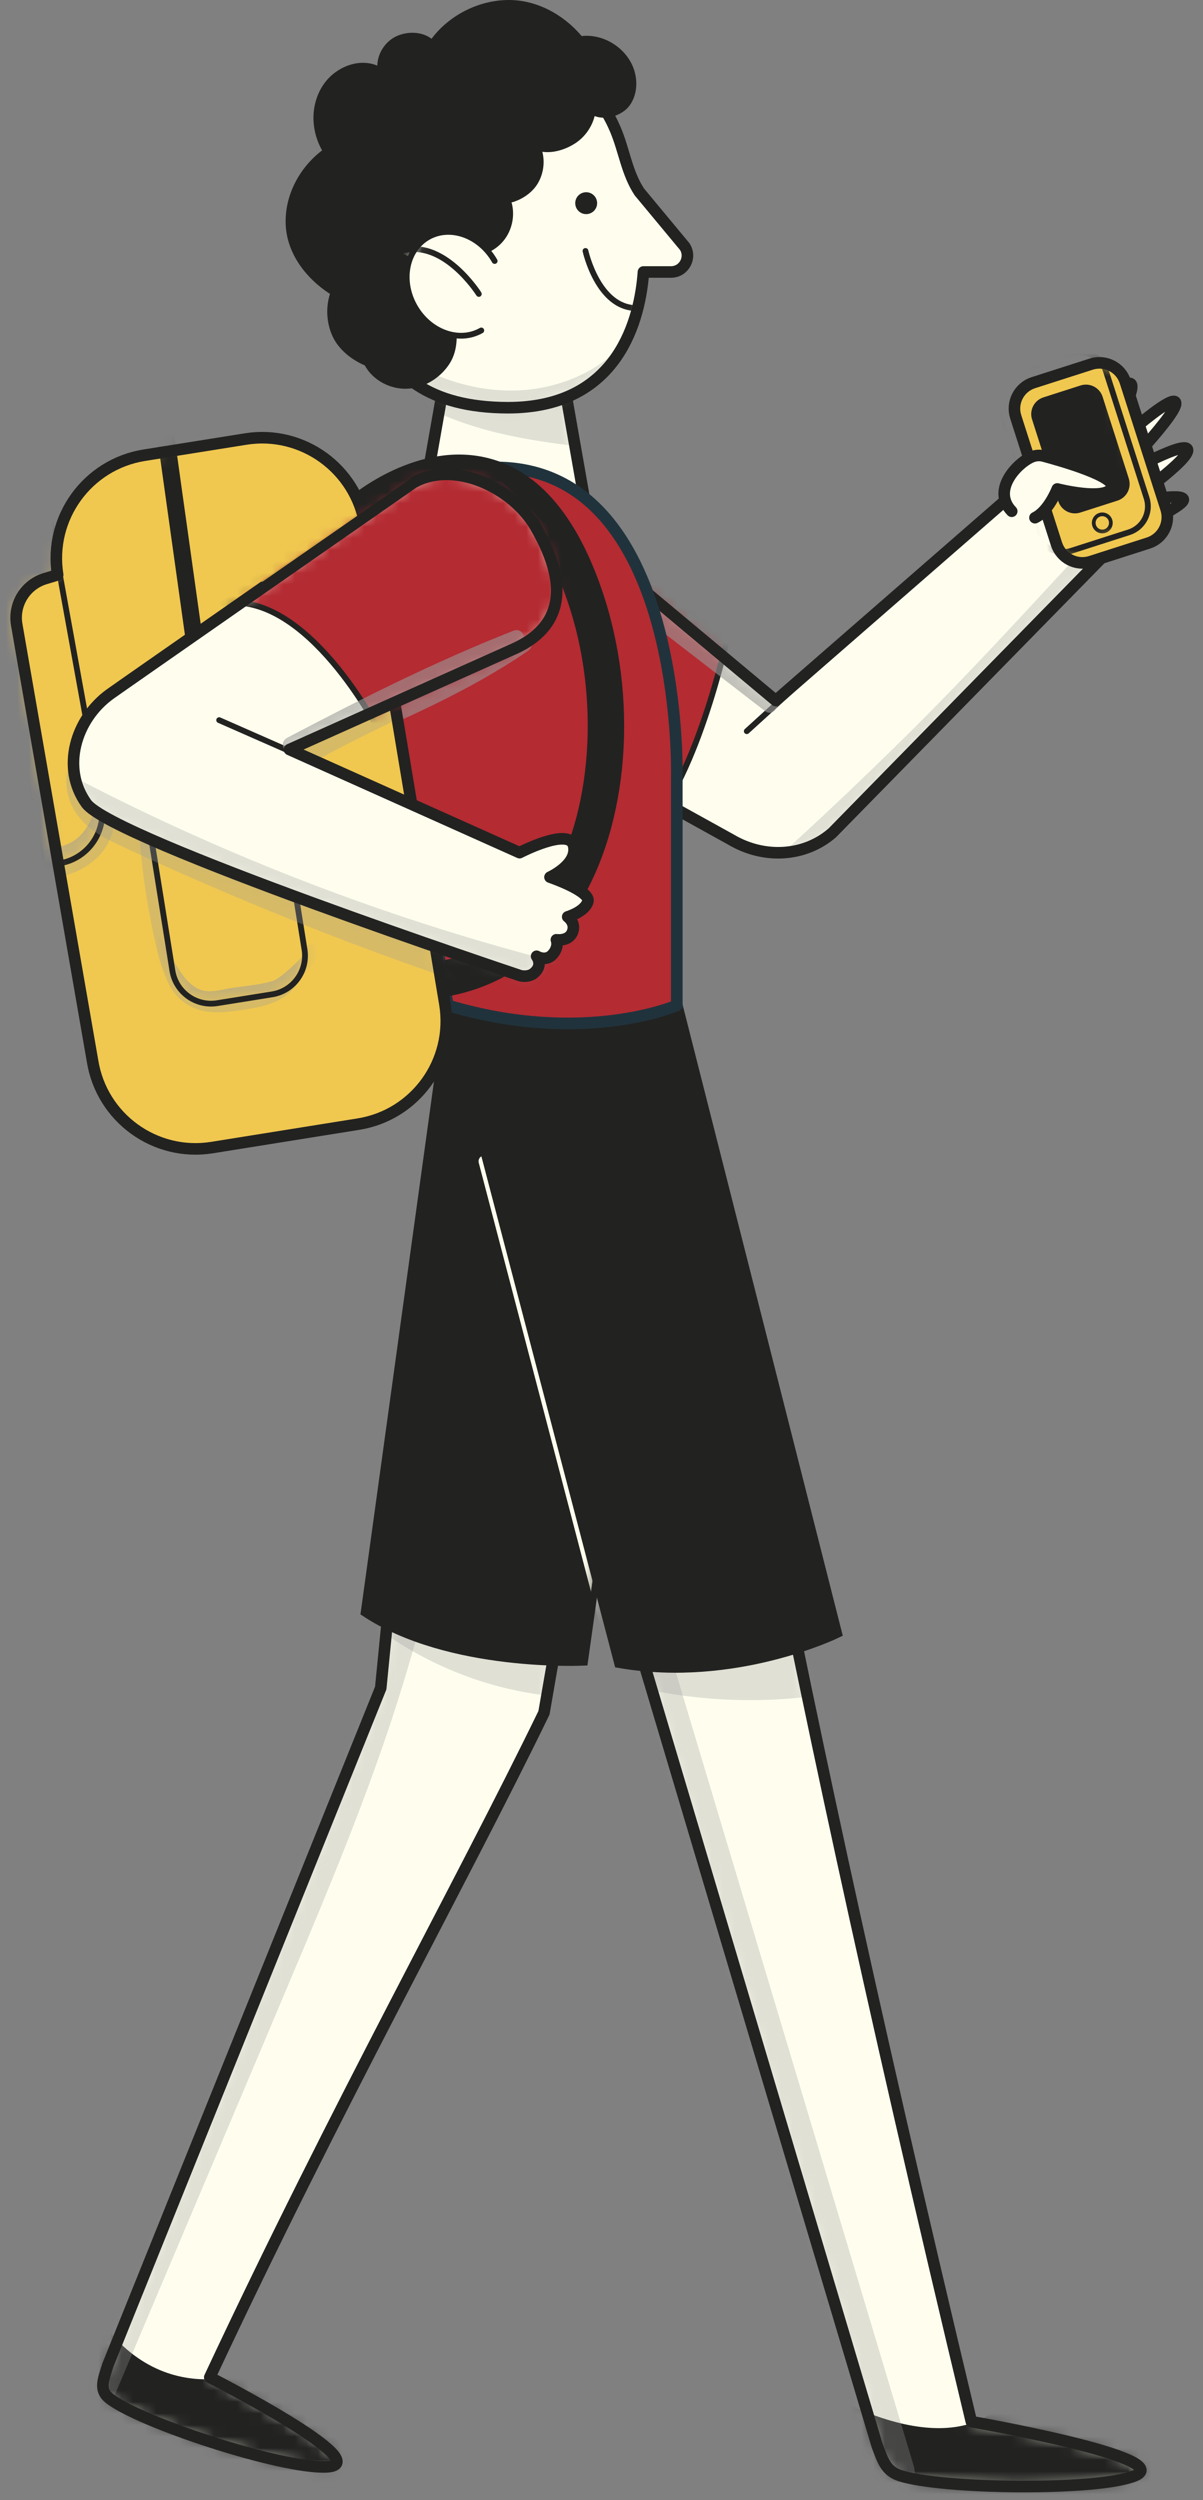 <?xml version="1.0" encoding="UTF-8"?> <svg xmlns="http://www.w3.org/2000/svg" width="104" height="216" viewBox="0 0 104 216" fill="none"><rect x="0" y="0" width="104" height="216" fill="#808080" stroke="none"/><path d="M34.636 46.218C38.303 40.741 42.297 40.178 45.53 42.538C45.532 42.539 67.065 60.524 67.065 60.524L89.162 41.281C90.133 40.561 91.02 39.742 91.813 38.83C93.683 36.678 97.243 32.72 97.759 33.158C98.463 33.757 94.424 40.223 94.424 40.223C94.424 40.223 101.001 34.083 101.598 34.725C102.195 35.367 96.209 41.496 96.209 41.496C96.209 41.496 102.3 38.015 102.652 38.819C103.003 39.623 97.453 43.512 97.453 43.512C97.453 43.512 101.999 42.548 102.291 43.115C102.537 43.59 99.011 45.229 97.869 45.745C97.633 45.852 97.416 45.994 97.224 46.169C97.224 46.169 71.975 71.936 71.953 71.954C69.589 74.014 66.071 74.249 63.176 72.525C63.064 72.458 35.88 57.43 35.879 57.43C32.542 55.196 32.403 49.554 34.636 46.218Z" fill="#FFFEEE"></path><mask id="mask0_59_3755" style="mask-type:luminance" maskUnits="userSpaceOnUse" x="33" y="33" width="70" height="41"><path d="M34.636 46.218C38.303 40.741 42.297 40.178 45.53 42.538C45.532 42.539 67.065 60.524 67.065 60.524L89.162 41.281C90.133 40.561 91.02 39.742 91.813 38.83C93.683 36.678 97.243 32.72 97.759 33.158C98.463 33.757 94.424 40.223 94.424 40.223C94.424 40.223 101.001 34.083 101.598 34.725C102.195 35.367 96.209 41.496 96.209 41.496C96.209 41.496 102.3 38.015 102.652 38.819C103.003 39.623 97.453 43.512 97.453 43.512C97.453 43.512 101.999 42.548 102.291 43.115C102.537 43.59 99.011 45.229 97.869 45.745C97.633 45.852 97.416 45.994 97.224 46.169C97.224 46.169 71.975 71.936 71.953 71.954C69.589 74.014 66.071 74.249 63.176 72.525C63.064 72.458 35.88 57.43 35.879 57.43C32.542 55.196 32.403 49.554 34.636 46.218Z" fill="white"></path></mask><g mask="url(#mask0_59_3755)"><path d="M56.451 71.015C60.647 66.078 63.115 54.106 63.115 54.106L42.257 37.074L30.903 55.834L56.451 71.015Z" fill="#B42B32" stroke="#222221" stroke-width="0.5" stroke-miterlimit="10" stroke-linecap="round" stroke-linejoin="round"></path></g><mask id="mask1_59_3755" style="mask-type:luminance" maskUnits="userSpaceOnUse" x="33" y="33" width="70" height="41"><path d="M34.636 46.218C38.303 40.741 42.297 40.178 45.53 42.538C45.532 42.539 67.065 60.524 67.065 60.524L89.162 41.281C90.133 40.561 91.02 39.742 91.813 38.83C93.683 36.678 97.243 32.72 97.759 33.158C98.463 33.757 94.424 40.223 94.424 40.223C94.424 40.223 101.001 34.083 101.598 34.725C102.195 35.367 96.209 41.496 96.209 41.496C96.209 41.496 102.3 38.015 102.652 38.819C103.003 39.623 97.453 43.512 97.453 43.512C97.453 43.512 101.999 42.548 102.291 43.115C102.537 43.59 99.011 45.229 97.869 45.745C97.633 45.852 97.416 45.994 97.224 46.169C97.224 46.169 71.975 71.936 71.953 71.954C69.589 74.014 66.071 74.249 63.176 72.525C63.064 72.458 35.88 57.43 35.879 57.43C32.542 55.196 32.403 49.554 34.636 46.218Z" fill="white"></path></mask><g mask="url(#mask1_59_3755)"><path d="M76.584 52.233L64.559 63.171" stroke="#222221" stroke-width="0.5" stroke-miterlimit="10" stroke-linecap="round" stroke-linejoin="round"></path></g><mask id="mask2_59_3755" style="mask-type:luminance" maskUnits="userSpaceOnUse" x="33" y="33" width="70" height="41"><path d="M34.636 46.218C38.303 40.741 42.297 40.178 45.53 42.538C45.532 42.539 67.065 60.524 67.065 60.524L89.162 41.281C90.133 40.561 91.02 39.742 91.813 38.83C93.683 36.678 97.243 32.72 97.759 33.158C98.463 33.757 94.424 40.223 94.424 40.223C94.424 40.223 101.001 34.083 101.598 34.725C102.195 35.367 96.209 41.496 96.209 41.496C96.209 41.496 102.3 38.015 102.652 38.819C103.003 39.623 97.453 43.512 97.453 43.512C97.453 43.512 101.999 42.548 102.291 43.115C102.537 43.59 99.011 45.229 97.869 45.745C97.633 45.852 97.416 45.994 97.224 46.169C97.224 46.169 71.975 71.936 71.953 71.954C69.589 74.014 66.071 74.249 63.176 72.525C63.064 72.458 35.88 57.43 35.879 57.43C32.542 55.196 32.403 49.554 34.636 46.218Z" fill="white"></path></mask><g mask="url(#mask2_59_3755)"><g opacity="0.3"><path d="M103.086 46.718C100.411 47.256 98.463 49.155 96.646 51.114C94.416 53.518 92.239 55.971 89.988 58.357C85.265 63.362 80.393 68.228 75.381 72.944C72.561 75.597 69.696 78.2 66.791 80.759C65.841 81.595 64.41 81.694 63.474 80.759C62.621 79.906 62.52 78.283 63.474 77.442C68.731 72.812 73.852 68.029 78.822 63.093C83.777 58.171 88.489 53.042 93.224 47.912C95.578 45.361 98.332 42.901 101.839 42.196C103.079 41.947 104.371 42.553 104.723 43.834C105.042 44.989 104.334 46.467 103.086 46.718Z" fill="#999999"></path></g></g><mask id="mask3_59_3755" style="mask-type:luminance" maskUnits="userSpaceOnUse" x="33" y="33" width="70" height="41"><path d="M34.636 46.218C38.303 40.741 42.297 40.178 45.53 42.538C45.532 42.539 67.065 60.524 67.065 60.524L89.162 41.281C90.133 40.561 91.02 39.742 91.813 38.83C93.683 36.678 97.243 32.72 97.759 33.158C98.463 33.757 94.424 40.223 94.424 40.223C94.424 40.223 101.001 34.083 101.598 34.725C102.195 35.367 96.209 41.496 96.209 41.496C96.209 41.496 102.3 38.015 102.652 38.819C103.003 39.623 97.453 43.512 97.453 43.512C97.453 43.512 101.999 42.548 102.291 43.115C102.537 43.59 99.011 45.229 97.869 45.745C97.633 45.852 97.416 45.994 97.224 46.169C97.224 46.169 71.975 71.936 71.953 71.954C69.589 74.014 66.071 74.249 63.176 72.525C63.064 72.458 35.88 57.43 35.879 57.43C32.542 55.196 32.403 49.554 34.636 46.218Z" fill="white"></path></mask><g mask="url(#mask3_59_3755)"><g opacity="0.6"><path d="M66.126 61.425C57.811 55.006 49.496 48.588 41.182 42.169C40.398 41.563 41.175 40.204 41.971 40.819C50.286 47.238 58.6 53.656 66.914 60.075C67.7 60.681 66.922 62.04 66.126 61.425Z" fill="#999999"></path></g></g><path d="M34.636 46.218C38.303 40.741 42.297 40.178 45.53 42.538C45.532 42.539 67.065 60.524 67.065 60.524L89.162 41.281C90.133 40.561 91.02 39.742 91.813 38.83C93.683 36.678 97.243 32.72 97.759 33.158C98.463 33.757 94.424 40.223 94.424 40.223C94.424 40.223 101.001 34.083 101.598 34.725C102.195 35.367 96.209 41.496 96.209 41.496C96.209 41.496 102.3 38.015 102.652 38.819C103.003 39.623 97.453 43.512 97.453 43.512C97.453 43.512 101.999 42.548 102.291 43.115C102.537 43.59 99.011 45.229 97.869 45.745C97.633 45.852 97.416 45.994 97.224 46.169C97.224 46.169 71.975 71.936 71.953 71.954C69.589 74.014 66.071 74.249 63.176 72.525C63.064 72.458 35.88 57.43 35.879 57.43C32.542 55.196 32.403 49.554 34.636 46.218Z" stroke="#222221" stroke-miterlimit="10" stroke-linecap="round" stroke-linejoin="round"></path><path d="M94.289 48.518L99.283 46.916C100.52 46.52 101.201 45.196 100.805 43.959L97.284 32.982C96.888 31.745 95.563 31.064 94.327 31.461L89.333 33.062C88.096 33.459 87.415 34.783 87.812 36.019L91.332 46.996C91.729 48.234 93.053 48.915 94.289 48.518Z" fill="#F0C850"></path><mask id="mask4_59_3755" style="mask-type:luminance" maskUnits="userSpaceOnUse" x="87" y="31" width="14" height="18"><path d="M94.289 48.518L99.283 46.916C100.52 46.52 101.201 45.196 100.805 43.959L97.284 32.982C96.888 31.745 95.563 31.064 94.327 31.461L89.333 33.062C88.096 33.459 87.415 34.783 87.812 36.019L91.332 46.996C91.729 48.234 93.053 48.915 94.289 48.518Z" fill="white"></path></mask><g mask="url(#mask4_59_3755)"><mask id="mask5_59_3755" style="mask-type:luminance" maskUnits="userSpaceOnUse" x="86" y="30" width="14" height="18"><path d="M92.609 47.588L97.603 45.986C98.839 45.59 99.52 44.266 99.124 43.029L95.603 32.052C95.207 30.816 93.883 30.135 92.646 30.531L87.652 32.133C86.415 32.529 85.735 33.853 86.131 35.09L89.652 46.067C90.048 47.304 91.372 47.984 92.609 47.588Z" fill="white"></path></mask><g mask="url(#mask5_59_3755)"><path d="M93.392 44.282L96.608 43.251C97.404 42.996 97.842 42.144 97.587 41.347L95.321 34.28C95.065 33.484 94.213 33.046 93.416 33.301L90.201 34.332C89.406 34.587 88.967 35.439 89.222 36.236L91.489 43.303C91.744 44.099 92.596 44.537 93.392 44.282Z" fill="#222221"></path></g><mask id="mask6_59_3755" style="mask-type:luminance" maskUnits="userSpaceOnUse" x="86" y="30" width="14" height="18"><path d="M92.609 47.588L97.603 45.986C98.839 45.59 99.52 44.266 99.124 43.029L95.603 32.052C95.207 30.816 93.883 30.135 92.646 30.531L87.652 32.133C86.415 32.529 85.735 33.853 86.131 35.09L89.652 46.067C90.048 47.304 91.372 47.984 92.609 47.588Z" fill="white"></path></mask><g mask="url(#mask6_59_3755)"><path d="M94.589 45.403C94.464 45.013 94.679 44.596 95.068 44.472C95.457 44.347 95.875 44.562 95.999 44.951C96.123 45.34 95.909 45.757 95.52 45.882C95.13 46.007 94.714 45.793 94.589 45.403Z" stroke="#222221" stroke-width="0.322" stroke-miterlimit="10"></path></g><path d="M92.609 47.588L97.603 45.986C98.839 45.59 99.52 44.266 99.124 43.029L95.603 32.052C95.207 30.816 93.883 30.135 92.646 30.531L87.652 32.133C86.415 32.529 85.735 33.853 86.131 35.09L89.652 46.067C90.048 47.304 91.372 47.984 92.609 47.588Z" stroke="#222221" stroke-width="0.5" stroke-miterlimit="10"></path></g><path d="M94.289 48.518L99.283 46.916C100.52 46.52 101.201 45.196 100.805 43.959L97.284 32.982C96.888 31.745 95.563 31.064 94.327 31.461L89.333 33.062C88.096 33.459 87.415 34.783 87.812 36.019L91.332 46.996C91.729 48.234 93.053 48.915 94.289 48.518Z" stroke="#222221" stroke-miterlimit="10"></path><path d="M87.465 44.17C85.66 42.296 88.042 39.922 89.232 39.459C89.555 39.334 89.904 39.317 90.239 39.406C91.822 39.831 96.625 41.207 96.114 42.156C95.503 43.291 91.402 42.244 91.402 42.244C91.402 42.244 90.651 44.17 89.473 44.728" fill="#FFFEEE"></path><path d="M87.465 44.17C85.66 42.296 88.042 39.922 89.232 39.459C89.555 39.334 89.904 39.317 90.239 39.406C91.822 39.831 96.625 41.207 96.114 42.156C95.503 43.291 91.402 42.244 91.402 42.244C91.402 42.244 90.651 44.17 89.473 44.728" stroke="#222221" stroke-miterlimit="10" stroke-linecap="round" stroke-linejoin="round"></path><path d="M9.321 204.343C9.336 204.294 21.06 175.229 32.915 145.837C35.866 115.84 38.718 86.846 38.718 86.846H58.497C56.064 98.923 52.601 115.624 47.028 147.973C39.717 163.017 29.217 181.722 18.133 205.388C18.133 205.388 32.864 212.908 28.222 213.125C24.3 213.309 11.946 209.24 9.416 207.175C8.531 206.453 8.96 205.514 9.321 204.343Z" fill="#FFFEEE"></path><mask id="mask7_59_3755" style="mask-type:luminance" maskUnits="userSpaceOnUse" x="8" y="86" width="51" height="128"><path d="M9.321 204.343C9.336 204.294 21.06 175.229 32.915 145.837C35.866 115.84 38.718 86.846 38.718 86.846H58.497C56.064 98.923 52.601 115.624 47.028 147.973C39.717 163.017 29.217 181.722 18.133 205.388C18.133 205.388 32.864 212.908 28.222 213.125C24.3 213.309 11.946 209.24 9.416 207.175C8.531 206.453 8.96 205.514 9.321 204.343Z" fill="white"></path></mask><g mask="url(#mask7_59_3755)"><path d="M23.093 204.34C23.093 204.34 14.401 209.067 8.303 199.918L5.101 209.829L24.008 219.587L32.395 214.251L23.093 204.34Z" fill="#222221"></path></g><mask id="mask8_59_3755" style="mask-type:luminance" maskUnits="userSpaceOnUse" x="8" y="86" width="51" height="128"><path d="M9.321 204.343C9.336 204.294 21.06 175.229 32.915 145.837C35.866 115.84 38.718 86.846 38.718 86.846H58.497C56.064 98.923 52.601 115.624 47.028 147.973C39.717 163.017 29.217 181.722 18.133 205.388C18.133 205.388 32.864 212.908 28.222 213.125C24.3 213.309 11.946 209.24 9.416 207.175C8.531 206.453 8.96 205.514 9.321 204.343Z" fill="white"></path></mask><g mask="url(#mask8_59_3755)"><g opacity="0.3"><path d="M37.298 136.258C34.835 147.353 30.62 157.936 26.226 168.383C21.659 179.24 17.048 190.078 12.458 200.925C9.836 207.119 7.215 213.313 4.594 219.507C4.1 220.674 2.378 220.929 1.385 220.348C0.177 219.642 0.048 218.311 0.544 217.14C5.131 206.3 9.718 195.461 14.306 184.62C18.741 174.14 23.404 163.721 27.343 153.041C29.517 147.147 31.412 141.148 32.775 135.011C33.049 133.775 34.482 133.05 35.659 133.374C36.934 133.724 37.573 135.018 37.298 136.258Z" fill="#999999"></path></g></g><mask id="mask9_59_3755" style="mask-type:luminance" maskUnits="userSpaceOnUse" x="8" y="86" width="51" height="128"><path d="M9.321 204.343C9.336 204.294 21.06 175.229 32.915 145.837C35.866 115.84 38.718 86.846 38.718 86.846H58.497C56.064 98.923 52.601 115.624 47.028 147.973C39.717 163.017 29.217 181.722 18.133 205.388C18.133 205.388 32.864 212.908 28.222 213.125C24.3 213.309 11.946 209.24 9.416 207.175C8.531 206.453 8.96 205.514 9.321 204.343Z" fill="white"></path></mask><g mask="url(#mask9_59_3755)"><g opacity="0.3"><path d="M50.361 146.68C40.074 146.578 30.236 140.999 24.842 132.244C23.255 129.666 27.31 127.308 28.892 129.877C33.438 137.257 41.808 141.905 50.361 141.99C53.378 142.02 53.386 146.71 50.361 146.68Z" fill="#999999"></path></g></g><path d="M9.321 204.343C9.336 204.294 21.06 175.229 32.915 145.837C35.866 115.84 38.718 86.846 38.718 86.846H58.497C56.064 98.923 52.601 115.624 47.028 147.973C39.717 163.017 29.217 181.722 18.133 205.388C18.133 205.388 32.864 212.908 28.222 213.125C24.3 213.309 11.946 209.24 9.416 207.175C8.531 206.453 8.96 205.514 9.321 204.343Z" stroke="#222221" stroke-miterlimit="10" stroke-linecap="round" stroke-linejoin="round"></path><path d="M38.719 86.846H58.497L50.529 143.61C50.529 143.61 38.803 144.22 31.474 139.335L38.719 86.846Z" fill="#222221"></path><mask id="mask10_59_3755" style="mask-type:luminance" maskUnits="userSpaceOnUse" x="31" y="86" width="28" height="58"><path d="M38.719 86.846H58.497L50.529 143.61C50.529 143.61 38.803 144.22 31.474 139.335L38.719 86.846Z" fill="white"></path></mask><g mask="url(#mask10_59_3755)"><path d="M53.173 143.479L41.872 100.33" stroke="#FFFEEE" stroke-miterlimit="10" stroke-linecap="round" stroke-linejoin="round"></path></g><path d="M38.719 86.846H58.497L50.529 143.61C50.529 143.61 38.803 144.22 31.474 139.335L38.719 86.846Z" stroke="#222221" stroke-width="0.581" stroke-miterlimit="10"></path><path d="M38.719 86.846C38.719 86.846 75.786 211.175 75.825 211.274C76.286 212.466 76.535 213.462 77.782 213.874C81.35 215.052 94.787 215.222 98.076 213.908C101.968 212.353 83.974 209.217 83.974 209.217C65.792 133.384 62.025 104.932 58.497 86.846H38.719V86.846Z" fill="#FFFEEE"></path><mask id="mask11_59_3755" style="mask-type:luminance" maskUnits="userSpaceOnUse" x="38" y="86" width="61" height="129"><path d="M38.719 86.846C38.719 86.846 75.786 211.175 75.825 211.274C76.286 212.466 76.535 213.462 77.782 213.874C81.35 215.052 94.787 215.222 98.076 213.908C101.968 212.353 83.974 209.217 83.974 209.217C65.792 133.384 62.025 104.932 58.497 86.846H38.719V86.846Z" fill="white"></path></mask><g mask="url(#mask11_59_3755)"><path d="M86.785 207.469C86.785 207.469 83.278 212.958 71.843 207.012L73.52 217.838L102.644 216.618V210.366L86.785 207.469Z" fill="#222221"></path></g><mask id="mask12_59_3755" style="mask-type:luminance" maskUnits="userSpaceOnUse" x="38" y="86" width="61" height="129"><path d="M38.719 86.846C38.719 86.846 75.786 211.175 75.825 211.274C76.286 212.466 76.535 213.462 77.782 213.874C81.35 215.052 94.787 215.222 98.076 213.908C101.968 212.353 83.974 209.217 83.974 209.217C65.792 133.384 62.025 104.932 58.497 86.846H38.719V86.846Z" fill="white"></path></mask><g mask="url(#mask12_59_3755)"><g opacity="0.3"><path d="M74.451 214.226C67.62 191.454 60.79 168.68 53.96 145.908C52.032 139.482 50.105 133.055 48.178 126.629C47.308 123.732 51.834 122.494 52.7 125.382C59.531 148.154 66.361 170.928 73.191 193.7C75.119 200.126 77.046 206.553 78.973 212.98C79.842 215.876 75.317 217.115 74.451 214.226Z" fill="#999999"></path></g></g><mask id="mask13_59_3755" style="mask-type:luminance" maskUnits="userSpaceOnUse" x="38" y="86" width="61" height="129"><path d="M38.719 86.846C38.719 86.846 75.786 211.175 75.825 211.274C76.286 212.466 76.535 213.462 77.782 213.874C81.35 215.052 94.787 215.222 98.076 213.908C101.968 212.353 83.974 209.217 83.974 209.217C65.792 133.384 62.025 104.932 58.497 86.846H38.719V86.846Z" fill="white"></path></mask><g mask="url(#mask13_59_3755)"><g opacity="0.3"><path d="M75.794 145.446C64.308 148.568 51.594 146.525 41.551 140.166C38.718 138.371 36.084 136.235 33.763 133.812C31.674 131.633 34.986 128.312 37.079 130.496C44.483 138.223 55.074 142.41 65.67 142.204C68.747 142.144 71.568 141.733 74.547 140.923C77.464 140.131 78.708 144.654 75.794 145.446Z" fill="#999999"></path></g></g><path d="M38.719 86.846C38.719 86.846 75.786 211.175 75.825 211.274C76.286 212.466 76.535 213.462 77.782 213.874C81.35 215.052 94.787 215.222 98.076 213.908C101.968 212.353 83.974 209.217 83.974 209.217C65.792 133.384 62.025 104.932 58.497 86.846H38.719V86.846Z" stroke="#222221" stroke-miterlimit="10" stroke-linecap="round" stroke-linejoin="round"></path><path d="M38.719 86.861H58.51L72.271 141.045C72.271 141.045 63.477 145.32 53.583 143.61L38.719 86.861Z" fill="#222221" stroke="#222221" stroke-width="1.004" stroke-miterlimit="10"></path><path d="M48.708 32.828H38.432L36.38 44.499H50.761L48.708 32.828Z" fill="#FFFEEE"></path><mask id="mask14_59_3755" style="mask-type:luminance" maskUnits="userSpaceOnUse" x="36" y="32" width="15" height="13"><path d="M48.708 32.828H38.432L36.38 44.499H50.761L48.708 32.828Z" fill="white"></path></mask><g mask="url(#mask14_59_3755)"><g opacity="0.3"><path d="M53.278 38.908C48.26 38.399 43.147 37.889 38.453 35.922C34.331 34.196 30.612 31.443 28.396 27.488C26.92 24.852 30.97 22.485 32.446 25.121C36.512 32.382 45.773 33.457 53.278 34.219C54.538 34.347 55.623 35.206 55.623 36.564C55.623 37.733 54.545 39.038 53.278 38.908Z" fill="#999999"></path></g></g><path d="M48.708 32.828H38.432L36.38 44.499H50.761L48.708 32.828Z" stroke="#222221" stroke-miterlimit="10" stroke-linecap="round" stroke-linejoin="round"></path><path d="M38.719 86.861L32.096 50.664C32.096 39.6 42.836 40.383 42.836 40.383C59.09 40.383 58.51 66.892 58.51 66.892V86.86C58.509 86.861 50.485 90.365 38.719 86.861Z" fill="#B42B32"></path><mask id="mask15_59_3755" style="mask-type:luminance" maskUnits="userSpaceOnUse" x="32" y="40" width="27" height="49"><path d="M38.719 86.861L32.096 50.664C32.096 39.6 42.836 40.383 42.836 40.383C59.09 40.383 58.51 66.892 58.51 66.892V86.86C58.509 86.861 50.485 90.365 38.719 86.861Z" fill="white"></path></mask><g mask="url(#mask15_59_3755)"><g opacity="0.6"><path d="M45.646 56.235C40.452 59.783 34.65 62.278 28.886 64.733C27.971 65.123 27.173 63.777 28.097 63.383C33.862 60.928 39.663 58.432 44.857 54.885C45.69 54.316 46.473 55.67 45.646 56.235Z" fill="#999999"></path></g></g><path d="M38.719 86.861L32.096 50.664C32.096 39.6 42.836 40.383 42.836 40.383C59.09 40.383 58.51 66.892 58.51 66.892V86.86C58.509 86.861 50.485 90.365 38.719 86.861Z" stroke="#20333C" stroke-width="1.004" stroke-miterlimit="10"></path><path d="M31.456 17.081C31.827 10.787 34.788 4.799 43.571 4.799C49.522 4.799 52.132 8.68 53.197 11.183C53.972 13.007 54.182 14.935 55.276 16.587L59.19 21.297C59.815 22.239 59.139 23.498 58.009 23.498H55.626C55.342 27.433 53.563 35.224 43.922 35.224C30.098 35.223 31.086 23.375 31.456 17.081Z" fill="#FFFEEE"></path><mask id="mask16_59_3755" style="mask-type:luminance" maskUnits="userSpaceOnUse" x="31" y="4" width="29" height="32"><path d="M31.456 17.081C31.827 10.787 34.788 4.799 43.571 4.799C49.522 4.799 52.132 8.68 53.197 11.183C53.972 13.007 54.182 14.935 55.276 16.587L59.19 21.297C59.815 22.239 59.139 23.498 58.009 23.498H55.626C55.342 27.433 53.563 35.224 43.922 35.224C30.098 35.223 31.086 23.375 31.456 17.081Z" fill="white"></path></mask><g mask="url(#mask16_59_3755)"><path d="M51.622 17.553C51.622 17.03 51.198 16.607 50.675 16.607C50.152 16.607 49.729 17.03 49.729 17.553C49.729 18.076 50.152 18.5 50.675 18.5C51.198 18.499 51.622 18.075 51.622 17.553Z" fill="#222221"></path></g><mask id="mask17_59_3755" style="mask-type:luminance" maskUnits="userSpaceOnUse" x="31" y="4" width="29" height="32"><path d="M31.456 17.081C31.827 10.787 34.788 4.799 43.571 4.799C49.522 4.799 52.132 8.68 53.197 11.183C53.972 13.007 54.182 14.935 55.276 16.587L59.19 21.297C59.815 22.239 59.139 23.498 58.009 23.498H55.626C55.342 27.433 53.563 35.224 43.922 35.224C30.098 35.223 31.086 23.375 31.456 17.081Z" fill="white"></path></mask><g mask="url(#mask17_59_3755)"><path d="M50.615 21.68C50.615 21.68 51.694 26.617 55.031 26.617" stroke="#222221" stroke-width="0.5" stroke-miterlimit="10" stroke-linecap="round" stroke-linejoin="round"></path></g><mask id="mask18_59_3755" style="mask-type:luminance" maskUnits="userSpaceOnUse" x="31" y="4" width="29" height="32"><path d="M31.456 17.081C31.827 10.787 34.788 4.799 43.571 4.799C49.522 4.799 52.132 8.68 53.197 11.183C53.972 13.007 54.182 14.935 55.276 16.587L59.19 21.297C59.815 22.239 59.139 23.498 58.009 23.498H55.626C55.342 27.433 53.563 35.224 43.922 35.224C30.098 35.223 31.086 23.375 31.456 17.081Z" fill="white"></path></mask><g mask="url(#mask18_59_3755)"><g opacity="0.3"><path d="M58.217 31.649C54.982 35.876 50.076 38.228 44.77 38.422C39.262 38.623 33.845 36.355 29.523 33.065C28.517 32.299 27.987 31.044 28.682 29.856C29.261 28.866 30.877 28.242 31.891 29.015C35.435 31.713 39.643 33.743 44.178 33.742C47.824 33.742 51.867 32.287 54.168 29.281C54.936 28.277 56.187 27.745 57.376 28.44C58.364 29.019 58.991 30.637 58.217 31.649Z" fill="#999999"></path></g></g><path d="M31.456 17.081C31.827 10.787 34.788 4.799 43.571 4.799C49.522 4.799 52.132 8.68 53.197 11.183C53.972 13.007 54.182 14.935 55.276 16.587L59.19 21.297C59.815 22.239 59.139 23.498 58.009 23.498H55.626C55.342 27.433 53.563 35.224 43.922 35.224C30.098 35.223 31.086 23.375 31.456 17.081Z" stroke="#222221" stroke-miterlimit="10" stroke-linecap="round" stroke-linejoin="round"></path><path d="M28.526 25.393C28.147 26.587 28.229 27.919 28.751 29.057C29.272 30.195 30.387 31.078 31.537 31.571C32.24 32.862 33.739 33.645 35.207 33.583C36.676 33.521 38.064 32.66 38.862 31.425C39.659 30.19 39.571 28.599 39.245 27.166C40.219 26.853 41.003 26.005 41.239 25.009C41.475 24.014 41.118 22.854 40.388 22.136C41.562 22.232 42.77 21.723 43.52 20.815C44.271 19.907 44.543 18.625 44.226 17.49C45.133 17.248 46.026 16.641 46.502 15.831C46.977 15.021 47.118 14.022 46.886 13.113C47.849 13.259 48.951 12.898 49.761 12.36C50.572 11.82 51.171 10.972 51.408 10.028C52.401 10.417 53.808 9.973 54.434 9.11C55.061 8.247 55.149 7.067 54.823 6.052C54.227 4.194 52.225 2.898 50.287 3.115C48.661 1.199 46.29 -0.07 43.778 0.003C41.268 0.076 38.817 1.343 37.306 3.349C36.471 2.708 35.188 2.689 34.24 3.145C33.291 3.602 32.639 4.617 32.618 5.67C31.27 5.099 29.673 5.577 28.597 6.57C27.52 7.563 27.01 9.088 27.11 10.549C27.169 11.405 27.423 12.246 27.845 12.993C25.862 14.506 24.6 16.9 24.698 19.392C24.797 21.882 26.431 24.04 28.526 25.393Z" fill="#222221"></path><path d="M42.763 22.549C41.494 20.324 38.918 19.402 37.01 20.49C35.102 21.578 34.584 24.265 35.854 26.49C37.123 28.715 39.699 29.638 41.607 28.55" fill="#FFFEEE"></path><mask id="mask19_59_3755" style="mask-type:luminance" maskUnits="userSpaceOnUse" x="35" y="20" width="8" height="10"><path d="M42.763 22.549C41.494 20.324 38.918 19.402 37.01 20.49C35.102 21.578 34.584 24.265 35.854 26.49C37.123 28.715 39.699 29.638 41.607 28.55" fill="white"></path></mask><g mask="url(#mask19_59_3755)"><path d="M41.397 25.396C41.397 25.396 38.271 20.441 34.535 21.737L41.397 25.396Z" fill="#FFFEEE"></path><path d="M41.397 25.396C41.397 25.396 38.271 20.441 34.535 21.737" stroke="#222221" stroke-width="0.5" stroke-miterlimit="10" stroke-linecap="round" stroke-linejoin="round"></path></g><path d="M42.763 22.549C41.494 20.324 38.918 19.402 37.01 20.49C35.102 21.578 34.584 24.265 35.854 26.49C37.123 28.715 39.699 29.638 41.607 28.55" stroke="#222221" stroke-width="0.5" stroke-miterlimit="10" stroke-linecap="round" stroke-linejoin="round"></path><path d="M37.358 86.27C42.613 85.727 46.948 82.997 49.893 78.377C54.397 71.314 55.245 60.265 52.005 50.881C49.818 44.549 46.577 40.761 42.373 39.623C36.168 37.942 30.42 42.798 30.178 43.005L32.212 45.38C32.26 45.34 36.975 41.391 41.57 42.645C44.708 43.502 47.224 46.617 49.049 51.901C51.948 60.297 51.212 70.494 47.258 76.696C44.809 80.537 41.37 82.712 37.036 83.161L37.358 86.27Z" fill="#222221"></path><path d="M18.334 99.144L30.988 97.118C35.907 96.33 39.256 91.704 38.468 86.785L31.567 45.411C30.779 40.492 26.153 37.143 21.234 37.931L12.464 39.33C7.545 40.118 4.196 44.744 4.984 49.663L3.9 49.991C2.193 50.509 1.14 52.217 1.446 53.974L8 91.664C8.789 96.583 13.415 99.932 18.334 99.144Z" fill="#F0C850"></path><mask id="mask20_59_3755" style="mask-type:luminance" maskUnits="userSpaceOnUse" x="1" y="37" width="38" height="63"><path d="M18.334 99.144L30.988 97.118C35.907 96.33 39.256 91.704 38.468 86.785L31.567 45.411C30.779 40.492 26.153 37.143 21.234 37.931L12.464 39.33C7.545 40.118 4.196 44.744 4.984 49.663L3.9 49.991C2.193 50.509 1.14 52.217 1.446 53.974L8 91.664C8.789 96.583 13.415 99.932 18.334 99.144Z" fill="white"></path></mask><g mask="url(#mask20_59_3755)"><g opacity="0.3"><path d="M7.888 66.609C8.513 67.064 9.067 67.574 9.404 68.286C9.735 68.984 9.923 69.679 9.93 70.462C9.94 71.868 9.32 73.301 8.258 74.229C7.098 75.245 5.748 75.738 4.232 75.908C2.816 76.068 1.376 75.775 -0.01 75.506C-0.562 75.399 -1.137 74.898 -1.412 74.428C-1.706 73.925 -1.831 73.184 -1.648 72.621C-1.232 71.335 -0.056 70.732 1.237 70.983C1.743 71.081 2.25 71.177 2.76 71.249C2.552 71.221 2.344 71.193 2.136 71.165C2.849 71.259 3.565 71.299 4.281 71.212C4.073 71.24 3.865 71.268 3.657 71.296C4.093 71.234 4.513 71.124 4.92 70.958C4.733 71.037 4.546 71.116 4.359 71.195C4.666 71.061 4.953 70.9 5.224 70.702C5.066 70.823 4.907 70.946 4.749 71.068C4.985 70.885 5.194 70.68 5.379 70.446C5.257 70.604 5.134 70.763 5.012 70.92C5.14 70.746 5.249 70.567 5.339 70.37C5.26 70.557 5.181 70.744 5.103 70.931C5.203 70.689 5.268 70.442 5.304 70.183C5.275 70.39 5.248 70.598 5.22 70.806C5.243 70.576 5.243 70.35 5.214 70.119C5.243 70.327 5.271 70.535 5.298 70.743C5.264 70.518 5.205 70.304 5.118 70.093C5.196 70.28 5.275 70.467 5.354 70.654C5.284 70.501 5.201 70.36 5.102 70.224C5.224 70.382 5.347 70.54 5.468 70.698C5.362 70.566 5.247 70.45 5.114 70.344C5.272 70.466 5.431 70.588 5.589 70.71C5.566 70.694 5.543 70.677 5.52 70.66C5.012 70.29 4.615 69.886 4.442 69.259C4.287 68.697 4.357 67.95 4.678 67.451C5.001 66.95 5.482 66.51 6.08 66.373C6.66 66.24 7.386 66.244 7.888 66.609Z" fill="#999999"></path></g></g><mask id="mask21_59_3755" style="mask-type:luminance" maskUnits="userSpaceOnUse" x="1" y="37" width="38" height="63"><path d="M18.334 99.144L30.988 97.118C35.907 96.33 39.256 91.704 38.468 86.785L31.567 45.411C30.779 40.492 26.153 37.143 21.234 37.931L12.464 39.33C7.545 40.118 4.196 44.744 4.984 49.663L3.9 49.991C2.193 50.509 1.14 52.217 1.446 53.974L8 91.664C8.789 96.583 13.415 99.932 18.334 99.144Z" fill="white"></path></mask><g mask="url(#mask21_59_3755)"><path d="M17.671 56.199L16.203 56.395L13.258 35.374L14.726 35.179L17.671 56.199Z" fill="#222221"></path></g><mask id="mask22_59_3755" style="mask-type:luminance" maskUnits="userSpaceOnUse" x="1" y="37" width="38" height="63"><path d="M18.334 99.144L30.988 97.118C35.907 96.33 39.256 91.704 38.468 86.785L31.567 45.411C30.779 40.492 26.153 37.143 21.234 37.931L12.464 39.33C7.545 40.118 4.196 44.744 4.984 49.663L3.9 49.991C2.193 50.509 1.14 52.217 1.446 53.974L8 91.664C8.789 96.583 13.415 99.932 18.334 99.144Z" fill="white"></path></mask><g mask="url(#mask22_59_3755)"><path d="M4.347 45.095L8.757 69.406C9.202 71.695 7.786 73.934 5.527 74.511L3.75 74.964L-1.927 46.577L4.347 45.095Z" fill="#F0C850"></path><mask id="mask23_59_3755" style="mask-type:luminance" maskUnits="userSpaceOnUse" x="-2" y="45" width="11" height="30"><path d="M4.347 45.095L8.757 69.406C9.202 71.695 7.786 73.934 5.527 74.511L3.75 74.964L-1.927 46.577L4.347 45.095Z" fill="white"></path></mask><g mask="url(#mask23_59_3755)"><g opacity="0.5"><path d="M9.677 69.441C9.167 70.849 8.594 72.37 7.392 73.341C6.74 73.867 5.971 74.161 5.169 74.375C4.249 74.622 3.321 74.841 2.397 75.073C1.665 75.257 1.353 74.127 2.085 73.943C2.915 73.735 3.744 73.53 4.573 73.319C5.266 73.142 5.984 72.952 6.564 72.511C7.624 71.704 8.11 70.335 8.547 69.129C8.655 68.831 8.945 68.631 9.268 68.719C9.555 68.798 9.786 69.141 9.677 69.441Z" fill="#999999"></path></g></g><path d="M4.347 45.095L8.757 69.406C9.202 71.695 7.786 73.934 5.527 74.511L3.75 74.964L-1.927 46.577L4.347 45.095Z" stroke="#222221" stroke-width="0.5" stroke-miterlimit="10" stroke-linecap="round" stroke-linejoin="round"></path></g><mask id="mask24_59_3755" style="mask-type:luminance" maskUnits="userSpaceOnUse" x="1" y="37" width="38" height="63"><path d="M18.334 99.144L30.988 97.118C35.907 96.33 39.256 91.704 38.468 86.785L31.567 45.411C30.779 40.492 26.153 37.143 21.234 37.931L12.464 39.33C7.545 40.118 4.196 44.744 4.984 49.663L3.9 49.991C2.193 50.509 1.14 52.217 1.446 53.974L8 91.664C8.789 96.583 13.415 99.932 18.334 99.144Z" fill="white"></path></mask><g mask="url(#mask24_59_3755)"><g opacity="0.3"><path d="M42.768 58.545C35.114 61.516 27.751 65.205 20.752 69.495C18.172 71.076 15.812 67.021 18.385 65.445C25.736 60.94 33.485 57.141 41.522 54.022C42.703 53.564 44.095 54.527 44.406 55.66C44.77 56.986 43.953 58.084 42.768 58.545Z" fill="#999999"></path></g></g><mask id="mask25_59_3755" style="mask-type:luminance" maskUnits="userSpaceOnUse" x="1" y="37" width="38" height="63"><path d="M18.334 99.144L30.988 97.118C35.907 96.33 39.256 91.704 38.468 86.785L31.567 45.411C30.779 40.492 26.153 37.143 21.234 37.931L12.464 39.33C7.545 40.118 4.196 44.744 4.984 49.663L3.9 49.991C2.193 50.509 1.14 52.217 1.446 53.974L8 91.664C8.789 96.583 13.415 99.932 18.334 99.144Z" fill="white"></path></mask><g mask="url(#mask25_59_3755)"><g opacity="0.3"><path d="M26.212 82.638C26.55 84.472 25.24 85.967 23.625 86.622C22.763 86.972 21.837 87.114 20.922 87.253C20.042 87.386 19.146 87.507 18.255 87.436C16.409 87.287 15.091 86.275 14.387 84.574C13.605 82.685 13.223 80.562 12.854 78.561C12.413 76.169 12.134 73.749 12.014 71.321C11.976 70.566 13.149 70.569 13.186 71.321C13.37 75.023 13.937 78.696 14.89 82.279C15.265 83.69 15.676 85.439 17.192 86.029C18.571 86.566 20.251 86.212 21.655 85.951C23.084 85.684 25.433 84.859 25.081 82.95C24.945 82.213 26.074 81.896 26.212 82.638Z" fill="#999999"></path></g></g><mask id="mask26_59_3755" style="mask-type:luminance" maskUnits="userSpaceOnUse" x="1" y="37" width="38" height="63"><path d="M18.334 99.144L30.988 97.118C35.907 96.33 39.256 91.704 38.468 86.785L31.567 45.411C30.779 40.492 26.153 37.143 21.234 37.931L12.464 39.33C7.545 40.118 4.196 44.744 4.984 49.663L3.9 49.991C2.193 50.509 1.14 52.217 1.446 53.974L8 91.664C8.789 96.583 13.415 99.932 18.334 99.144Z" fill="white"></path></mask><g mask="url(#mask26_59_3755)"><path d="M18.778 86.668L23.521 85.908C25.365 85.613 26.62 83.879 26.325 82.035L23.561 64.775C23.266 62.931 21.532 61.675 19.688 61.971L14.945 62.731C13.101 63.026 11.845 64.76 12.141 66.604L14.905 83.864C15.2 85.707 16.934 86.963 18.778 86.668Z" fill="#F0C850"></path><mask id="mask27_59_3755" style="mask-type:luminance" maskUnits="userSpaceOnUse" x="12" y="61" width="15" height="26"><path d="M18.778 86.668L23.521 85.908C25.365 85.613 26.62 83.879 26.325 82.035L23.561 64.775C23.266 62.931 21.532 61.675 19.688 61.971L14.945 62.731C13.101 63.026 11.845 64.76 12.141 66.604L14.905 83.864C15.2 85.707 16.934 86.963 18.778 86.668Z" fill="white"></path></mask><g mask="url(#mask27_59_3755)"><path d="M21.885 64.484L21.048 68.084L15.355 68.837L13.179 65.321" fill="#F0C850"></path><path d="M21.885 64.484L21.048 68.084L15.355 68.837L13.179 65.321" stroke="#222221" stroke-width="0.5" stroke-miterlimit="10" stroke-linecap="round" stroke-linejoin="round"></path></g><mask id="mask28_59_3755" style="mask-type:luminance" maskUnits="userSpaceOnUse" x="12" y="61" width="15" height="26"><path d="M18.778 86.668L23.521 85.908C25.365 85.613 26.62 83.879 26.325 82.035L23.561 64.775C23.266 62.931 21.532 61.675 19.688 61.971L14.945 62.731C13.101 63.026 11.845 64.76 12.141 66.604L14.905 83.864C15.2 85.707 16.934 86.963 18.778 86.668Z" fill="white"></path></mask><g mask="url(#mask28_59_3755)"><g opacity="0.5"><path d="M27.655 82.072C27.689 82.469 27.423 82.85 27.196 83.148C26.868 83.579 26.488 83.967 26.091 84.335C25.331 85.038 24.549 85.718 23.529 85.978C22.654 86.203 21.75 86.287 20.857 86.409C19.967 86.529 19.081 86.793 18.18 86.805C16.395 86.83 15.317 85.575 14.41 84.203C13.259 82.459 12.239 80.631 11.345 78.742C11.024 78.063 12.034 77.468 12.357 78.15C13.047 79.607 13.81 81.028 14.653 82.402C15.324 83.495 16.128 85.191 17.478 85.557C18.261 85.769 19.072 85.518 19.844 85.385C20.623 85.251 21.412 85.18 22.192 85.055C22.564 84.996 22.936 84.924 23.301 84.826C23.413 84.797 23.523 84.764 23.634 84.729C23.801 84.678 23.696 84.713 23.657 84.73C23.718 84.703 23.776 84.669 23.834 84.635C24.168 84.44 24.472 84.192 24.766 83.945C25.196 83.582 25.61 83.197 25.987 82.778C26.124 82.626 26.259 82.47 26.37 82.298C26.399 82.254 26.472 82.13 26.472 82.13C26.514 82.046 26.484 82.091 26.482 82.073C26.417 81.32 27.59 81.324 27.655 82.072Z" fill="#999999"></path></g></g><path d="M18.778 86.668L23.521 85.908C25.365 85.613 26.62 83.879 26.325 82.035L23.561 64.775C23.266 62.931 21.532 61.675 19.688 61.971L14.945 62.731C13.101 63.026 11.845 64.76 12.141 66.604L14.905 83.864C15.2 85.707 16.934 86.963 18.778 86.668Z" stroke="#222221" stroke-width="0.5" stroke-miterlimit="10" stroke-linecap="round" stroke-linejoin="round"></path></g><mask id="mask29_59_3755" style="mask-type:luminance" maskUnits="userSpaceOnUse" x="1" y="37" width="38" height="63"><path d="M18.334 99.144L30.988 97.118C35.907 96.33 39.256 91.704 38.468 86.785L31.567 45.411C30.779 40.492 26.153 37.143 21.234 37.931L12.464 39.33C7.545 40.118 4.196 44.744 4.984 49.663L3.9 49.991C2.193 50.509 1.14 52.217 1.446 53.974L8 91.664C8.789 96.583 13.415 99.932 18.334 99.144Z" fill="white"></path></mask><g mask="url(#mask29_59_3755)"><g opacity="0.3"><path d="M44.532 86.409C38.093 84.358 31.727 82.081 25.453 79.571C22.214 78.275 18.998 76.922 15.808 75.512C14.276 74.836 12.751 74.145 11.233 73.441C9.884 72.816 8.504 72.231 7.398 71.207C6.088 69.995 5.429 68.201 5.883 66.447C6.346 64.654 7.92 63.198 9.835 63.284C11.1 63.341 12.18 64.322 12.18 65.629C12.18 66.855 11.106 68.031 9.835 67.974C9.414 67.976 9.532 67.927 10.19 67.827C10.289 67.775 10.37 67.703 10.43 67.609C10.495 67.393 10.486 67.421 10.405 67.694C10.425 67.459 10.431 67.486 10.424 67.773C10.682 67.476 10.119 67.577 10.534 67.748C10.435 67.708 10.869 68.006 10.909 68.034C12.255 68.985 13.969 69.567 15.46 70.245C18.662 71.701 21.89 73.096 25.148 74.422C31.924 77.181 38.808 79.666 45.779 81.886C46.986 82.27 47.763 83.515 47.417 84.77C47.09 85.957 45.743 86.795 44.532 86.409Z" fill="#999999"></path></g></g><path d="M18.334 99.144L30.988 97.118C35.907 96.33 39.256 91.704 38.468 86.785L31.567 45.411C30.779 40.492 26.153 37.143 21.234 37.931L12.464 39.33C7.545 40.118 4.196 44.744 4.984 49.663L3.9 49.991C2.193 50.509 1.14 52.217 1.446 53.974L8 91.664C8.789 96.583 13.415 99.932 18.334 99.144Z" stroke="#222221" stroke-miterlimit="10" stroke-linecap="round" stroke-linejoin="round"></path><path d="M9.513 59.969C9.882 59.69 35.702 41.719 35.703 41.719C39.178 39.709 44.304 42.069 46.315 45.544C49.616 51.249 48.102 54.499 44.228 56.151C44.226 56.152 25.024 64.756 25.024 64.756L44.917 73.665C44.917 73.665 49.201 71.439 49.587 73.057C49.972 74.677 47.548 75.781 47.548 75.781C47.548 75.781 51.069 76.985 50.824 77.876C50.579 78.767 49.078 79.209 49.078 79.209C49.078 79.209 49.814 79.728 49.484 80.54C49.154 81.353 48.1 81.192 48.1 81.192C48.1 81.192 48.355 81.796 47.774 82.454C47.193 83.112 46.39 82.617 46.39 82.617C46.39 82.617 47 83.39 46.145 84.082C45.729 84.419 45.109 84.357 44.869 84.257C44.869 84.257 9.733 72.544 7.474 69.423C5.252 66.351 6.538 62.112 9.513 59.969Z" fill="#FFFEEE"></path><mask id="mask30_59_3755" style="mask-type:luminance" maskUnits="userSpaceOnUse" x="6" y="40" width="45" height="45"><path d="M9.513 59.969C9.882 59.69 35.702 41.719 35.703 41.719C39.178 39.709 44.304 42.069 46.315 45.544C49.616 51.249 48.102 54.499 44.228 56.151C44.226 56.152 25.024 64.756 25.024 64.756L44.917 73.665C44.917 73.665 49.201 71.439 49.587 73.057C49.972 74.677 47.548 75.781 47.548 75.781C47.548 75.781 51.069 76.985 50.824 77.876C50.579 78.767 49.078 79.209 49.078 79.209C49.078 79.209 49.814 79.728 49.484 80.54C49.154 81.353 48.1 81.192 48.1 81.192C48.1 81.192 48.355 81.796 47.774 82.454C47.193 83.112 46.39 82.617 46.39 82.617C46.39 82.617 47 83.39 46.145 84.082C45.729 84.419 45.109 84.357 44.869 84.257C44.869 84.257 9.733 72.544 7.474 69.423C5.252 66.351 6.538 62.112 9.513 59.969Z" fill="white"></path></mask><g mask="url(#mask30_59_3755)"><path d="M32.754 63.116C32.754 63.116 26.582 51.02 19.301 52.131L38.925 36.827L55.587 53.242L32.754 63.116Z" fill="#B42B32" stroke="#222221" stroke-width="0.5" stroke-miterlimit="10" stroke-linecap="round" stroke-linejoin="round"></path></g><mask id="mask31_59_3755" style="mask-type:luminance" maskUnits="userSpaceOnUse" x="6" y="40" width="45" height="45"><path d="M9.513 59.969C9.882 59.69 35.702 41.719 35.703 41.719C39.178 39.709 44.304 42.069 46.315 45.544C49.616 51.249 48.102 54.499 44.228 56.151C44.226 56.152 25.024 64.756 25.024 64.756L44.917 73.665C44.917 73.665 49.201 71.439 49.587 73.057C49.972 74.677 47.548 75.781 47.548 75.781C47.548 75.781 51.069 76.985 50.824 77.876C50.579 78.767 49.078 79.209 49.078 79.209C49.078 79.209 49.814 79.728 49.484 80.54C49.154 81.353 48.1 81.192 48.1 81.192C48.1 81.192 48.355 81.796 47.774 82.454C47.193 83.112 46.39 82.617 46.39 82.617C46.39 82.617 47 83.39 46.145 84.082C45.729 84.419 45.109 84.357 44.869 84.257C44.869 84.257 9.733 72.544 7.474 69.423C5.252 66.351 6.538 62.112 9.513 59.969Z" fill="white"></path></mask><g mask="url(#mask31_59_3755)"><path d="M18.946 62.216C26.956 65.733 43.668 73.092 43.668 73.092" stroke="#222221" stroke-width="0.5" stroke-miterlimit="10" stroke-linecap="round" stroke-linejoin="round"></path></g><mask id="mask32_59_3755" style="mask-type:luminance" maskUnits="userSpaceOnUse" x="6" y="40" width="45" height="45"><path d="M9.513 59.969C9.882 59.69 35.702 41.719 35.703 41.719C39.178 39.709 44.304 42.069 46.315 45.544C49.616 51.249 48.102 54.499 44.228 56.151C44.226 56.152 25.024 64.756 25.024 64.756L44.917 73.665C44.917 73.665 49.201 71.439 49.587 73.057C49.972 74.677 47.548 75.781 47.548 75.781C47.548 75.781 51.069 76.985 50.824 77.876C50.579 78.767 49.078 79.209 49.078 79.209C49.078 79.209 49.814 79.728 49.484 80.54C49.154 81.353 48.1 81.192 48.1 81.192C48.1 81.192 48.355 81.796 47.774 82.454C47.193 83.112 46.39 82.617 46.39 82.617C46.39 82.617 47 83.39 46.145 84.082C45.729 84.419 45.109 84.357 44.869 84.257C44.869 84.257 9.733 72.544 7.474 69.423C5.252 66.351 6.538 62.112 9.513 59.969Z" fill="white"></path></mask><g mask="url(#mask32_59_3755)"><g opacity="0.3"><path d="M47.134 87.719C30.754 83.509 14.891 77.227 0.069 69.078C-4.131 66.769 -8.244 64.305 -12.268 61.701C-13.33 61.014 -13.769 59.621 -13.109 58.493C-12.491 57.436 -10.969 56.961 -9.9 57.651C4.02 66.659 19.033 73.928 34.761 79.182C39.252 80.682 43.795 82.017 48.381 83.196C51.302 83.947 50.064 88.471 47.134 87.719Z" fill="#999999"></path></g></g><mask id="mask33_59_3755" style="mask-type:luminance" maskUnits="userSpaceOnUse" x="6" y="40" width="45" height="45"><path d="M9.513 59.969C9.882 59.69 35.702 41.719 35.703 41.719C39.178 39.709 44.304 42.069 46.315 45.544C49.616 51.249 48.102 54.499 44.228 56.151C44.226 56.152 25.024 64.756 25.024 64.756L44.917 73.665C44.917 73.665 49.201 71.439 49.587 73.057C49.972 74.677 47.548 75.781 47.548 75.781C47.548 75.781 51.069 76.985 50.824 77.876C50.579 78.767 49.078 79.209 49.078 79.209C49.078 79.209 49.814 79.728 49.484 80.54C49.154 81.353 48.1 81.192 48.1 81.192C48.1 81.192 48.355 81.796 47.774 82.454C47.193 83.112 46.39 82.617 46.39 82.617C46.39 82.617 47 83.39 46.145 84.082C45.729 84.419 45.109 84.357 44.869 84.257C44.869 84.257 9.733 72.544 7.474 69.423C5.252 66.351 6.538 62.112 9.513 59.969Z" fill="white"></path></mask><g mask="url(#mask33_59_3755)"><g opacity="0.6"><path d="M24.845 63.731C31.226 60.377 37.667 57.13 44.385 54.495C45.322 54.128 45.728 55.639 44.801 56.002C38.21 58.587 31.895 61.79 25.635 65.081C24.744 65.548 23.953 64.2 24.845 63.731Z" fill="#999999"></path></g></g><path d="M9.513 59.969C9.882 59.69 35.702 41.719 35.703 41.719C39.178 39.709 44.304 42.069 46.315 45.544C49.616 51.249 48.102 54.499 44.228 56.151C44.226 56.152 25.024 64.756 25.024 64.756L44.917 73.665C44.917 73.665 49.201 71.439 49.587 73.057C49.972 74.677 47.548 75.781 47.548 75.781C47.548 75.781 51.069 76.985 50.824 77.876C50.579 78.767 49.078 79.209 49.078 79.209C49.078 79.209 49.814 79.728 49.484 80.54C49.154 81.353 48.1 81.192 48.1 81.192C48.1 81.192 48.355 81.796 47.774 82.454C47.193 83.112 46.39 82.617 46.39 82.617C46.39 82.617 47 83.39 46.145 84.082C45.729 84.419 45.109 84.357 44.869 84.257C44.869 84.257 9.733 72.544 7.474 69.423C5.252 66.351 6.538 62.112 9.513 59.969Z" stroke="#222221" stroke-miterlimit="10" stroke-linecap="round" stroke-linejoin="round"></path></svg> 